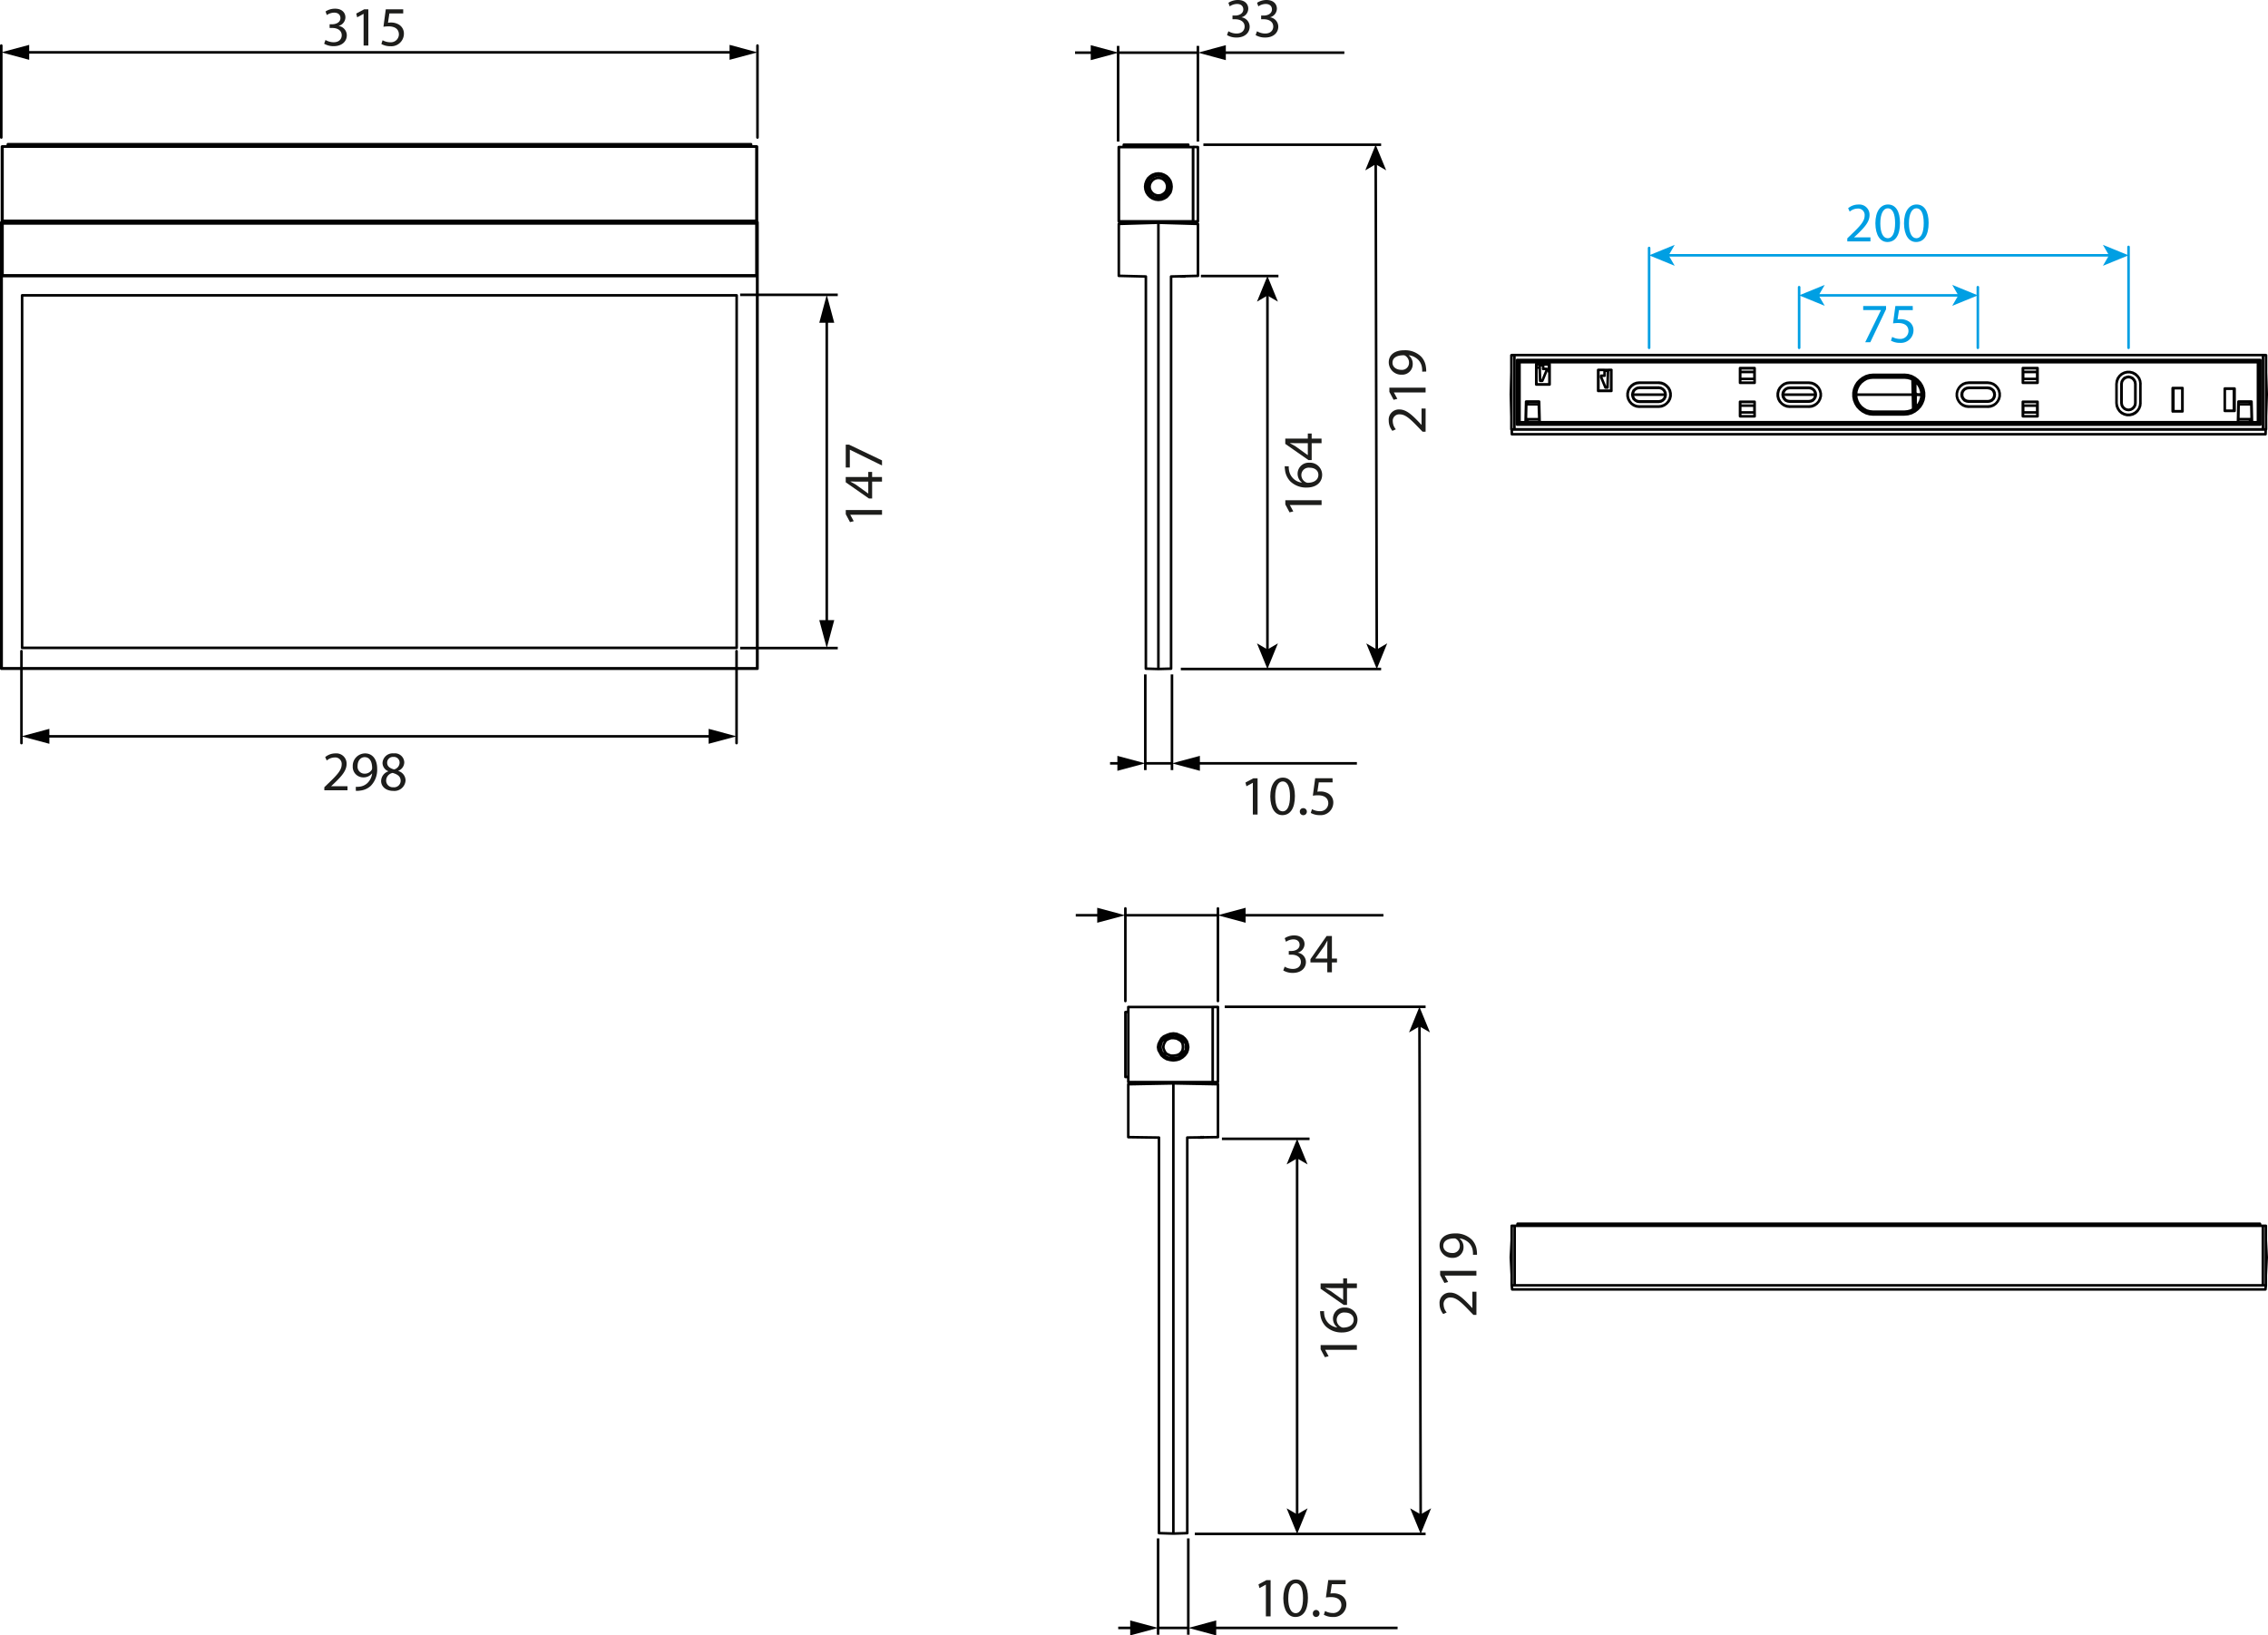 <svg xmlns="http://www.w3.org/2000/svg" width="264.251" height="190.519" viewBox="0 0 264.251 190.519">
  <title>LK1003B</title>
  <g id="Laag_1" data-name="Laag 1">
    <path d="M82.341,33.3v-.039M85.83,76.616h0m2.425,2.425H.15m85.68-2.425V35.55M2.575,76.616H85.83M88.216,79H.189M2.575,35.55V76.616m0,0h0M85.83,35.55h0m0,0H2.575m0,0h0m79.332-2.267v.02m.729-.02v.02m-.138-.02h0m-.473,0h0m-2.464,0h0m2.9.02h-.118m.118,0v-.039m-.276.039h-.1m0-.039V33.3m1.775,0h.118m-2.839-.039h0m-.158,0h0m-1.419,0h0m3.9,0V33.3m.276,0h-.276m.276-.039V33.3m0,0h.119m0-.039V33.3m-1.676,0v-.039m.079.039h-.079m.079-.039V33.3m0,0h.079M.564,27.152V26.9m0,.256h.02m0,0H.564m87.277,0h0m-87.257,0V26.9m87.257,0v.256m0,0h0m0-.256v.256m.315-.256V18.2m.06,15.1V79m0,0,.039.039m0-52.007V79.041m-.1-60.839H.268m87.869.019.019-.019M.564,27.034H.15m87.987.138.118-.138m0,0h-.414m0,.118h0m-87.277,0H87.841m-87.277,0h0m-.3-.256h.3m0,0h.02m0,0H87.841m0,0h0m0,0h.315m0,0-.019-.02m0,0H.288m87.849-8.655v8.655M.288,18.221H88.137M.268,18.2V26.9m0,0,.02-.02m0,0V18.221M.268,18.2l.02.019m87.849,8.951v6.052M.288,27.172H88.137m-3.293,6.092h.119l.1.019h-.414l.1-.019h.1m-3.351,0h0m0,0h-.355m0,0V33.3m0,0H80.98m0,0v-.039m0,0h-.374m0,0h0m0,0h.887m-1.932.019h0m0,0h.65m0,0v.02m0,0H79.4m0,0v-.039m0,0h.789m0,0h0m0,0h-.631m0,0v.019m0,0h.591m0,0h0m0,0h-.591m4.574-.019v.019h-.158m-.513.02h-.157m0,0v-.039m0,0h.414m0,0h.157m0,0h.257m-1.5.039-.138-.02m-.414,0h-.059m.473,0h-.039m-.434,0-.118.02m0,0h-.178m0,0,.454-.039m0,0h.177m0,0,.434.039m0,0h-.158m5.5-.079H.288m83.728.079h4.2m-5.757,0h.966M.189,33.3h81.9m6.053-.079.079.079M.189,33.3l.1-.079m0,0V27.172M.15,27.034l.138.138M.15,27.034V79.041m0,0L.189,79m0,0V33.3M87.861,26.9v.138m.394,52.007H.15m88.1-52.007V79.041m0-52.007H87.9m-87.4,0H.15m0,52.007V27.034M87.506,18.2v-.257m0,0H.919m0,0L.9,18.2m-.67,8.674H.268M.229,18.221H.268M.229,26.876V18.221m87.967,0h-.04m.04,8.655h-.04m.04-8.655v8.655" transform="translate(0 -1.144)" style="fill: none;stroke: #010101;stroke-linecap: round;stroke-linejoin: round;stroke-width: 0.3px"/>
    <line x1="0.15" y1="16.02" x2="0.15" y2="5.308" style="fill: none;stroke: #010101;stroke-linecap: round;stroke-linejoin: round;stroke-width: 0.3px"/>
    <line x1="88.255" y1="16.02" x2="88.255" y2="5.308" style="fill: none;stroke: #010101;stroke-linecap: round;stroke-linejoin: round;stroke-width: 0.3px"/>
    <g>
      <line x1="2.808" y1="6.097" x2="85.597" y2="6.097" style="fill: none;stroke: #010101;stroke-linecap: round;stroke-linejoin: round;stroke-width: 0.3px"/>
      <polygon points="3.402 6.968 0.15 6.097 3.402 5.225 3.402 6.968" style="fill: #010101"/>
      <polygon points="85.003 6.968 88.255 6.097 85.003 5.225 85.003 6.968" style="fill: #010101"/>
    </g>
    <path d="M194.047,47.119h-3.822m21.3,0h-3.783m15.134,0h-6.621m7.626,0h-.749m.059.02v1.5m.69-1.438h0l-.059-.02-.059-.02-.04-.019m0,0h-.532m40.909-.02h-.079m-87.926,0h-.06m.1,4.04v.019m-.1-4.059.06,2.542m87.926,0,.079-2.542m-.118,4.059v-.019m-87.533.019h0m87.218,0h0m.315,0H176.135m0,0,.02.552m0,0h87.808m0,0,.02-.552M260.3,46.567h.039m-37.2.552h.749m-7.626,0h6.621m-15.134,0h3.783m-21.3,0h3.822m-13.577-2.66h.059m-.059,0-.019-.867M223.133,47.1h.059m0,0h0m0,0h.611m-.69,1.005.02-2.522m-.3-.217.079,3.468m.2-.729h.079m-.039-2.522v1.241m0,0,.019.1.06.079.1.078.1.02m0,0h.295m0,0,.1-.02.039-.019m40.239.059h-.079m0-2.522.079,2.522m-.138-4.611v.019m-87.513-.019h-.295m87.808,0h-.3m-87.513.019v-.019m-.119,4.611.06-2.522m0,2.522h-.06m1.932,2.857v.335m.019-2.384v.315m84.163,0v-.315m.02,2.384-.02-.335m-83.138-6.01h.374m.06,1.537-.06-1.813m.414,0v.434m-.1,1.379h-.256m.748-1.379v.2M179.7,45.5l.492-1.182m0-.2H179.8m7.153.788V44.34m.4,0-.06,1.951m-.729-1.379h.394m-.394.2v-.2m.493,1.379-.493-1.182m.729,1.182h-.236M253.2,48.7h0m0-1.97h0m7.114,1.931h-.02m0-1.892h.02M202.757,48.4h1.656m0,.788h-1.656m32.968-4.71h1.636m0,.808h-1.636m0,3.114h1.636m0,.788h-1.636m-32.968-4.71h1.656m0,.808h-1.656m-23.469,2.956H177.83m1.517,1.734H177.79m83,0h1.556m-1.517-1.734h1.478m-84.557,2.936h0m0,0h1.635m0,0h0m81.365,0h0m0,0h1.636m0,0h0m-85.937,0v-.019m-.354,0,.354.019m0-8.67-.354.019m0,8.632V42.527m.354,8.632V42.508m87.218,8.651H176.45m87.218-8.651H176.45m87.218,0,.354.019m-.354-.019v8.651m0,0v.019m.354-.019-.354.019m.354-.019V42.527m-76.3,4.139V44.242m15.035,4.966v.433m0-.453v.02m0-.808v.788m0-.808v.02m0-.434v.414m-15.8-4.04-.019-.1m.019.1h.4m.039-.1-.039.1m.039-.1h.335m0,0h.02m-.808,0h-.71m0,0v2.424m-.019-2.424h.019m1.518,2.443-.02-.019m-1.5,0h1.5m-1.517.019.019-.019m16.533,2.975h1.675m-1.694,0h.019m-23.449-1.714H177.83M177.771,50l-.02.315m.039-.335-.019.02m.059-1.754-.04,1.734m.02-1.734h.02m0-.315-.02.315m0-.315h.02m24.927-2.207h1.675m-1.694.02.019-.02m0-.414v.414m0-.434v.02m0-.828v.808m0-.827v.019m0-.433v.414m-23.449,3.783v-.315m-.02.315h.02m.039,1.734-.059-1.734M179.347,50v-.02m.02.335-.02-.315m-.039-2.069h.019m-.315-2.01h1.517m-2.778,4.394h0m1.616,0h.019m-.019,0h0m-1.6,0h1.6m-1.616,0h.02m2.758-4.394V43.592m.02,2.345-.02-.02m80.242,4.394h0m1.6,0h0m-1.6,0h1.6m-2.03-3.882h-1.123M179.386,43.69l-.039-.1m.039.1h.414m.04-.1-.04.1m.729-.1h-.689m.689,0,.02-.02m-1.2.02h-.335M237.38,48.38v-.414m-.019.434.019-.02m-.019.808V48.4m.019.808-.019-.02m.019.453v-.433m21.834-.217h1.123M237.38,47.966h-1.675m1.695-.019-.02.019m24.928-.039H260.83m-6.562,1.123V46.37m6.069.374v-.315m-.019.335.019-.02m-.019,1.912V46.764m.019,1.931-.019-.039m.019.335v-.3m0,.3.02.02m0-2.6-.02.019m.454,3.547.039-1.734m0,0h-.02m.02-.315-.02.315m.02-.315h-.02m-.059,2.384h.02m0-.315v.315m0-.315.02-.02M235.705,45.72h1.675m-1.675-.414v.414m.02-.434-.02.02m.02-.828v.808m-.02-.827.02.019m-.02-.433v.414m-.019,1.281.019-.02m1.675-1.675h-1.675m0,0-.019-.02m18.582,2.345h-1.1m1.123-.02-.02.02m-49.836-2.325v.414m0,0-.019.019m0,0v.808m0,0,.019.02m0,0v.414m0,0v.02m31.273,3.9h1.675m0,0h.02m-1.695-.433v.433m.02-.453-.02.02m.02-.808v.788m-.02-.808.02.02m-.02-.434v.414m0-.414-.019-.019m0,1.694h.019m-31.273-1.675v.414m0,0-.019.02m0,0v.788m0,0,.019.02m0,0v.433m0,0h0m54.782-3.212v2.562m0-2.581v.019m0,2.582v-.02M237.38,44.459v-.414m-.019.433.019-.019m-.019.827v-.808m.019.828-.019-.02m.019.434v-.414m0,.414.02.02m0-1.715-.02.02m-58.388,1.892.02-.02m0-2.325v2.325m-.02-2.345.02.02m74.153,5.458h1.1m.02.02-.02-.02m-1.1-.3v.3m.039-.355-.039.059m.039-2.029V48.7m-.039-2.01.039.04m-.039-.355v.315m0-.315-.02-.02m0,2.72.02-.02m9.143-1.123h.02m-.02.315v-.315m0,.315h0m.039,1.734-.039-1.734M262.367,50l-.02-.02m.02.335V50m0,.315h.02m-59.63-6.266-.019-.02m1.694.02h-1.675m1.675-.02v.02m-1.675,3.921-.019-.019m1.694.019h-1.675m1.675-.019v.019m0-.019h-1.694m1.694,1.694V47.947m-1.694,1.694h1.694m-1.694-1.694v1.694m1.694-3.9V44.025m-1.694,1.715h1.694m-1.694-1.715V45.74m1.694-1.715h-1.694m58.072,3.9-.059,2.384m1.577-2.384H260.81m1.577,2.384-.059-2.384m.059,2.384h-1.636m-1.537-1.3h1.143m-1.143-2.6v2.6m1.143-2.6h-1.143m1.143,2.6v-2.6m-7.212-.06v2.72m1.143-2.72h-1.143m1.143,2.72V46.35m-1.143,2.72h1.143m-18.6-5.045V45.74m1.714-1.715h-1.714M237.4,45.74V44.025m-1.714,1.715H237.4m-1.714,2.207v1.694m1.714-1.694h-1.714m1.714,1.694V47.947m-1.714,1.694H237.4m-51.195-5.4v2.443m1.537-2.443h-1.537m1.537,2.443V44.242m-1.537,2.443h1.537m-8.75-3.113v2.365m1.557-2.365h-1.557m1.557,2.365V43.572m-1.557,2.365h1.557m-2.739,1.99-.059,2.384m1.576-2.384H177.81m1.576,2.384-.059-2.384m.059,2.384h-1.635m13.262-3.98-.237.039-.216.1-.178.177-.118.236-.039.237.039.236.118.237.178.177.216.1.237.039m0-1.616v.04m0,0h2.246m38.348,1.556.236-.039.217-.1.177-.177.1-.217.039-.236-.039-.237-.1-.216-.177-.178-.217-.1-.236-.04m0,1.577v-.04m0,0H229.38m17.814.217V45.858m-.02,2.246h.02m0,0,.039.237.118.216.178.178.216.118.257.039.236-.039.217-.118.177-.178.118-.216.04-.237m-72.024-5.025v7.528m.275-.276v-7m0,7v.02m86.036-.02H177.041m41.205-1.222h3.626m0,0,.394-.039.374-.1.355-.2.3-.236.256-.316.177-.335.118-.374.04-.394-.04-.394-.118-.375-.177-.335-.256-.315-.3-.236-.355-.2-.374-.1-.394-.039m0,4.039v-.059m-3.626,0v.059m0-4.039-.394.039-.374.1-.335.2-.3.236-.256.315-.178.335-.118.375-.039.394.039.394.118.374.178.335.256.316.3.236.335.2.374.1.394.039m0-4.02v.04m3.626,0h-3.626m3.626,0v-.04M263.1,50.351H177.041m0,0V43.335m-.256,7.252V43.079m45.087,6.345.433-.039.414-.118.375-.2.335-.256.295-.316.217-.354.158-.395.078-.413V46.9l-.078-.414-.158-.394-.217-.354-.295-.316-.335-.256-.375-.2-.414-.118-.433-.04M263.1,50.351l-.019-.02m.019-7v7.016m-.019-7.016v7m-44.831-.907h3.626m0-.019v.019M263.1,43.335h-.019m-86.036,0H263.1m-86.055,0h0m0,0h86.036m.256-.256v7.508m.019.02V43.079m-41.48,1.754v-.02m0,0h-3.626m-41.461-1.734h86.548m0,0h.019m0,0H176.766m.019,0h-.019m41.48,1.734-.414.04-.414.118-.374.2-.335.256-.3.316-.216.354-.158.394-.079.414v.434l.079.413.158.395.216.354.3.316.335.256.374.2.414.118.414.039m0,0v-.019m0-4.572v-.02m-41.48,5.794h86.586m0,0-.019-.02m0,0H176.785m0,0-.019.02m41.48-1.2-.414-.04-.414-.118-.374-.177-.335-.256-.3-.316-.216-.354-.158-.395-.079-.413V46.9l.079-.414.158-.394.216-.354.3-.316.335-.256.374-.177.414-.119.414-.039m3.626,4.572h-3.626m3.626-4.572.433.039.395.119.394.177.335.256.276.316.216.354.158.394.079.414v.434l-.079.413-.158.395-.216.354-.276.316-.335.256-.394.177-.395.118-.433.04m-3.626-4.572h3.626m-3.626,4.335h3.626m-3.626,0-.394-.039-.374-.118-.355-.2-.315-.257-.257-.3-.177-.355-.118-.394-.04-.394.04-.394.118-.394.177-.335.257-.316.315-.256.355-.2.374-.1.394-.04m3.626,0h-3.626m3.626,0,.414.04.374.1.355.2.315.256.237.316.2.335.118.394.039.394-.039.394-.118.394-.2.355-.237.3-.315.257-.355.2-.374.118-.414.039m-28.613-1.261h-2.246m0,0v.04m17.518-1.6-.256.04-.217.1-.157.178-.119.216-.039.237.039.236.119.217.157.177.217.1.256.039m2.227,0h-2.227m0,0v.04m-15.272-.02.237-.039.216-.1.178-.177.118-.237.039-.236-.039-.237-.118-.236-.178-.177-.216-.1-.237-.039m0,1.616v-.04m0-1.576v-.04m15.272.02v.039m0,0h2.227m0,1.537.236-.039.217-.1.177-.177.1-.217.039-.236-.039-.237-.1-.216-.177-.178-.217-.1-.236-.04m0,1.577v-.04m0-1.537v-.039m18.622.039h2.227m0,0v-.039m-2.227,0v.039m0,1.537v.04m0-1.577-.237.04-.216.1-.178.178-.118.216-.02.237.02.236.118.217.178.177.216.1.237.039m19.41-2.029V48.1m0,0h.02m0-2.246h-.02m-1.6,0h-.02m1.616,0-.04-.237-.118-.216-.177-.178-.217-.118L248,45.07l-.257.039-.216.118-.178.178-.118.216-.039.237m-36.436-.138h-2.227m0,0-.335.039-.315.118-.276.2-.236.256-.158.295-.079.335V47.3l.079.316.158.295.236.256.276.2.315.119.335.039m0-2.778v-.02m23.076,2.8.335-.039.315-.119.276-.2.216-.256.158-.295.079-.316v-.335l-.079-.335-.158-.295-.216-.256-.276-.2-.315-.118-.335-.039m-20.849,2.8.335-.039.315-.119.276-.2.217-.256.157-.295.079-.316v-.335l-.079-.335-.157-.295-.217-.256-.276-.2-.315-.118-.335-.039m0,0v.02m-2.227,2.187-.256-.04-.236-.1-.178-.2-.118-.217-.039-.256.039-.256.118-.217.178-.177.236-.119.256-.039m0,0h2.227m0,0,.256.039.217.119.177.177.118.217.04.256-.04.256-.118.217-.177.2-.217.1-.256.04m0,0h-2.227m2.227-2.187.335.039.3.118.276.2.237.237.138.295.1.335V47.3l-.1.316-.138.295-.237.256-.276.178-.3.118-.335.039m-2.227-2.758h2.227M208.531,48.5l-.335-.039-.315-.118-.276-.178-.217-.256-.157-.295-.079-.316v-.335l.079-.335.157-.295.217-.237.276-.2.315-.118.335-.039m2.227,2.758h-2.227m0,0v.02m0,0h2.227m0-.02v.02m-17.5,0,.335-.039.3-.119.276-.2.236-.256.158-.295.079-.316v-.335l-.079-.335-.158-.295-.236-.256-.276-.2-.3-.118-.335-.039m-2.246,0-.335.039-.315.118-.276.2-.217.256-.158.295-.079.335V47.3l.079.316.158.295.217.256.276.2.315.119.335.039m2.246-.571h-2.246m0,0-.256-.04-.217-.118-.2-.177-.1-.237-.059-.256.059-.256.1-.237.2-.177.217-.118.256-.04m0,0h2.246m0,0,.256.04.217.118.178.177.118.237.039.256-.039.256-.118.237-.178.177-.217.118-.256.04m-2.246.551-.335-.039-.3-.118-.276-.178-.216-.256-.158-.295-.079-.316v-.335l.079-.335.158-.295.216-.237.276-.2.3-.118.335-.039m2.246,0,.316.039.315.118.276.2.216.237.158.295.079.335V47.3l-.079.316-.158.295-.216.256-.276.178-.315.118-.316.039m-2.246-2.758v-.02m0,.02h2.246m0,0v-.02m0,0h-2.246m2.246,2.778v.02m0-.02h-2.246m0,.02V48.5m0,.02h2.246m55.551-2.66V48.1m0,0-.04.256-.118.217-.177.177-.217.119-.256.039-.257-.039-.236-.119-.177-.177-.119-.217-.039-.256m0,0V45.858m0,0,.039-.256.119-.217.177-.2.236-.1L248,45.03l.256.059.217.1.177.2.118.217.04.256m-19.43-.138-.335.039-.316.118-.275.2-.217.256-.158.295-.079.335V47.3l.079.316.158.295.217.256.275.2.316.119.335.039m17.223-2.66.059-.335.118-.3.177-.276.256-.216.3-.158.315-.079h.335l.316.079.3.158.256.216.2.276.119.3.039.335m0,0-.039-.335-.119-.316-.2-.275-.236-.217-.3-.158-.335-.079h-.335l-.315.079-.315.158-.237.217-.2.275-.118.316-.039.335m2.778,0h0m0,0V48.1m0,0V45.858M231.607,48.5v.02m-2.227,0V48.5m0,.02h2.227m17.774-.414h0m0,0-.039.315-.119.316-.2.276-.256.216-.3.158-.316.079h-.335l-.315-.079-.3-.158-.256-.216-.177-.276-.118-.316L246.6,48.1m0,0,.039.335.118.3.2.3.237.217.315.158.315.079h.335l.335-.079.3-.158.236-.217.2-.3.119-.3.039-.335m-20-2.364v-.02m2.227.02v-.02m0,0H229.38M246.6,48.1h0m0,0V45.858m0,0h0m0,0V48.1M229.38,48.5l-.335-.039-.316-.118-.275-.178-.217-.256-.158-.295L228,47.3v-.335l.079-.335.158-.295.217-.237.275-.2.316-.118.335-.039m2.227,2.758H229.38m2.227-2.758.335.039.315.118.276.2.216.237.158.295.079.335V47.3l-.079.316-.158.295-.216.256-.276.178-.315.118-.335.039M229.38,45.74h2.227m-2.227.571h2.227m0,0,.256.039.216.119.2.177.1.217.039.256-.039.256-.1.217-.2.2-.216.1-.256.04m0,0H229.38m0,0-.256-.04-.237-.1-.177-.2-.118-.217-.04-.256.04-.256.118-.217.177-.177.237-.119.256-.039M260.3,48.735v.256m0-.256v-2.03m0-.276v.276m-.02-.276v2.562m-7.074-.907v.651m0,0v.315m.02,0V46.37m-.02,0v.315m0,0v.651m0,0v.748" transform="translate(0 -1.144)" style="fill: none;stroke: #010101;stroke-linecap: round;stroke-linejoin: round;stroke-width: 0.3px"/>
    <line x1="248.002" y1="40.517" x2="248.002" y2="28.767" style="fill: none;stroke: #009fe3;stroke-linecap: round;stroke-linejoin: round;stroke-width: 0.3px"/>
    <line x1="192.141" y1="40.517" x2="192.141" y2="28.891" style="fill: none;stroke: #009fe3;stroke-linecap: round;stroke-linejoin: round;stroke-width: 0.3px"/>
    <g>
      <line x1="192.141" y1="29.744" x2="248.002" y2="29.744" style="fill: #009fe3"/>
      <g>
        <line x1="194.259" y1="29.744" x2="245.883" y2="29.744" style="fill: none;stroke: #009fe3;stroke-linecap: round;stroke-linejoin: round;stroke-width: 0.3px"/>
        <polygon points="192.141 29.744 195.126 30.964 194.418 29.744 195.126 28.525 192.141 29.744" style="fill: #009fe3"/>
        <polygon points="248.002 29.744 245.017 30.964 245.725 29.744 245.017 28.525 248.002 29.744" style="fill: #009fe3"/>
      </g>
    </g>
    <line x1="209.622" y1="40.517" x2="209.622" y2="33.456" style="fill: none;stroke: #009fe3;stroke-linecap: round;stroke-linejoin: round;stroke-width: 0.3px"/>
    <line x1="230.444" y1="40.517" x2="230.444" y2="33.456" style="fill: none;stroke: #009fe3;stroke-linecap: round;stroke-linejoin: round;stroke-width: 0.3px"/>
    <g>
      <line x1="211.74" y1="34.408" x2="228.326" y2="34.408" style="fill: none;stroke: #009fe3;stroke-linecap: round;stroke-linejoin: round;stroke-width: 0.3px"/>
      <polygon points="209.621 34.408 212.606 35.628 211.898 34.408 212.606 33.189 209.621 34.408" style="fill: #009fe3"/>
      <polygon points="230.444 34.408 227.459 35.628 228.167 34.408 227.459 33.189 230.444 34.408" style="fill: #009fe3"/>
    </g>
    <path d="M136.123,23.8h.039m.2-.315H136.3m.079-.2h.039m.059-.375h-.039m.02-.118h-.02m-.02-.138h.02m-5.42,4.277v.276m7.036,6.148h-.2m.2-.039v.039m-.512-.019v.019m.315,0v-.039m0,.039h-.315M136.4,22.537h.019m.059.374h-.039m2.582-3.784h0m-2.858,2.838v.059m-2.385,0v-.059m0-.019v.078m2.385,0v-.078m2.858-2.819h0m-4.553,7.982v-.177m4.553-8.357h0m0,.395h0m.276,8.238v-.276m-.276.276v-.257m0-.433h0m-4.553.591v-.177m-.69-4.908h0m2.385,0,.118.217.1.256.059.237v.276l-.039.236-.1.256-.118.217-.178.2-.2.178-.217.118-.236.1-.256.04h-.256l-.257-.04-.236-.1-.237-.118-.2-.178-.157-.2-.138-.217-.079-.236-.04-.256v-.276l.04-.237.1-.256.138-.217m2.385,0h0m-2.385,0,.178-.2.217-.177.256-.118.256-.079.276-.04.276.04.276.079.236.118.217.177.2.2m2.858-3.764v8.691m0,0,.551-.019m0,0V18.28m-.551-.02.551.02m-5.636,4.612.039-.276.119-.257.177-.216.217-.158.276-.1.276-.019.276.059.236.118.217.2.138.237.079.276v.275l-.079.276-.138.237-.217.177-.236.138-.276.059-.276-.019-.276-.1-.217-.158-.177-.216-.119-.257-.039-.275m-.434,0,.04-.336.118-.315.177-.295.257-.237.3-.158.316-.1.354-.02.335.059.3.138.276.2.217.256.157.3.079.335v.335l-.079.335-.157.316-.217.256-.276.2-.3.138-.335.059-.354-.02-.316-.1-.3-.178-.257-.217-.177-.295-.118-.315-.04-.335m2.779,0-.039.315-.1.295-.2.257-.236.216-.276.158-.316.059H134.8l-.315-.059-.276-.158-.237-.216L133.8,23.5l-.118-.295-.04-.315.04-.316.118-.3.177-.276.237-.2.276-.158.315-.079h.315l.316.079.276.158.236.2.2.276.1.3.039.316m-1.32,4.2,4.611.138m-3.133,6.129,3.133-.078m0,0V27.227m-4.611-.138v51.99m0,0,1.478-.04m0,0V33.356m-5.794-6.148v-.276m3.764.177v-.177m.552,52.147V27.089m0,0-4.612.138m0,0v6.051m0,0,3.153.078m0,0V79.039m1.459.04-1.459-.04m2.74-56.995h-.059m-2.05,2.05v.059M130.939,18l-.019.276M138.448,18h-7.509m7.509,0v.276m-3.488,6.129.571-.1.257-.157.256-.2.2-.237.138-.276.1-.551-.1-.572-.138-.256-.2-.256-.256-.2-.257-.137-.571-.1-.552.1-.276.137-.236.2-.2.256-.138.256-.119.572.119.551.138.276.2.237.236.2.276.157.552.1m-4.612,2.523h.256m0,0h0m8.416,0H130.6m8.4,0h.02m0-8.376v8.376m0-8.376h0M139,18.28h.02m0,0H139m0,0h-8.652m0,0h.02m-.02,0v8.652m.02,0h-.02M139,18.28h-8.632m0,8.652V18.28m0,8.652H139m0,0V18.28m-4.04,6.149-.335-.04-.335-.118-.276-.177-.256-.257-.178-.275-.118-.335-.039-.335.039-.336.118-.335.178-.3.256-.237.276-.177.335-.118.335-.04.355.04.315.118.3.177.236.237.2.3.1.335.039.336-.039.335-.1.335-.2.275-.236.257-.3.177-.315.118-.355.04m3.094,8.927h0M136.1,23.837h.039m2.878-4.867h0" transform="translate(0 -1.144)" style="fill: none;stroke: #010101;stroke-linecap: round;stroke-linejoin: round;stroke-width: 0.3px"/>
    <line x1="140.209" y1="16.86" x2="160.919" y2="16.86" style="fill: none;stroke: #010101;stroke-miterlimit: 10;stroke-width: 0.3px"/>
    <line x1="137.581" y1="77.935" x2="160.919" y2="77.935" style="fill: none;stroke: #010101;stroke-miterlimit: 10;stroke-width: 0.3px"/>
    <g>
      <line x1="160.287" y1="18.979" x2="160.409" y2="75.817" style="fill: none;stroke: #010101;stroke-miterlimit: 10;stroke-width: 0.3px"/>
      <polygon points="160.282 16.86 159.069 19.848 160.287 19.137 161.508 19.843 160.282 16.86" style="fill: #010101"/>
      <polygon points="160.414 77.935 159.188 74.953 160.409 75.659 161.627 74.948 160.414 77.935" style="fill: #010101"/>
    </g>
    <line x1="130.276" y1="16.493" x2="130.276" y2="5.346" style="fill: none;stroke: #010101;stroke-miterlimit: 10;stroke-width: 0.3px"/>
    <line x1="139.571" y1="16.493" x2="139.571" y2="5.346" style="fill: none;stroke: #010101;stroke-miterlimit: 10;stroke-width: 0.3px"/>
    <line x1="130.276" y1="6.134" x2="139.571" y2="6.134" style="fill: none;stroke: #010101;stroke-miterlimit: 10;stroke-width: 0.3px"/>
    <g>
      <line x1="142.229" y1="6.134" x2="156.633" y2="6.134" style="fill: none;stroke: #010101;stroke-miterlimit: 10;stroke-width: 0.3px"/>
      <polygon points="142.824 7.006 139.572 6.134 142.824 5.263 142.824 7.006" style="fill: #010101"/>
    </g>
    <g>
      <line x1="127.68" y1="6.134" x2="125.256" y2="6.134" style="fill: none;stroke: #010101;stroke-miterlimit: 10;stroke-width: 0.3px"/>
      <polygon points="127.085 5.263 130.338 6.134 127.085 7.006 127.085 5.263" style="fill: #010101"/>
    </g>
    <line x1="139.921" y1="32.156" x2="148.954" y2="32.156" style="fill: none;stroke: #010101;stroke-miterlimit: 10;stroke-width: 0.3px"/>
    <g>
      <line x1="147.673" y1="34.274" x2="147.673" y2="75.817" style="fill: none;stroke: #010101;stroke-miterlimit: 10;stroke-width: 0.3px"/>
      <polygon points="147.673 32.156 146.454 35.14 147.673 34.432 148.893 35.14 147.673 32.156" style="fill: #010101"/>
      <polygon points="147.673 77.935 146.454 74.95 147.673 75.659 148.893 74.95 147.673 77.935" style="fill: #010101"/>
    </g>
    <line x1="136.55" y1="78.568" x2="136.55" y2="89.715" style="fill: none;stroke: #010101;stroke-miterlimit: 10;stroke-width: 0.3px"/>
    <line x1="133.442" y1="78.568" x2="133.442" y2="89.715" style="fill: none;stroke: #010101;stroke-miterlimit: 10;stroke-width: 0.3px"/>
    <line x1="136.55" y1="88.927" x2="133.442" y2="88.927" style="fill: none;stroke: #010101;stroke-miterlimit: 10;stroke-width: 0.3px"/>
    <g>
      <line x1="130.785" y1="88.927" x2="129.336" y2="88.927" style="fill: none;stroke: #010101;stroke-miterlimit: 10;stroke-width: 0.3px"/>
      <polygon points="130.19 88.055 133.442 88.927 130.19 89.798 130.19 88.055" style="fill: #010101"/>
    </g>
    <g>
      <line x1="139.208" y1="88.927" x2="158.095" y2="88.927" style="fill: none;stroke: #010101;stroke-miterlimit: 10;stroke-width: 0.3px"/>
      <polygon points="139.802 89.798 136.55 88.927 139.802 88.055 139.802 89.798" style="fill: #010101"/>
    </g>
    <line x1="85.817" y1="75.855" x2="85.817" y2="86.567" style="fill: none;stroke: #010101;stroke-linecap: round;stroke-linejoin: round;stroke-width: 0.3px"/>
    <line x1="2.5" y1="75.855" x2="2.5" y2="86.567" style="fill: none;stroke: #010101;stroke-linecap: round;stroke-linejoin: round;stroke-width: 0.3px"/>
    <g>
      <line x1="83.159" y1="85.778" x2="5.158" y2="85.778" style="fill: none;stroke: #010101;stroke-linecap: round;stroke-linejoin: round;stroke-width: 0.3px"/>
      <polygon points="82.564 84.907 85.817 85.778 82.564 86.65 82.564 84.907" style="fill: #010101"/>
      <polygon points="5.752 84.907 2.5 85.778 5.752 86.65 5.752 84.907" style="fill: #010101"/>
    </g>
    <line x1="86.236" y1="75.496" x2="97.609" y2="75.496" style="fill: none;stroke: #010101;stroke-miterlimit: 10;stroke-width: 0.3px"/>
    <line x1="86.236" y1="34.346" x2="97.609" y2="34.346" style="fill: none;stroke: #010101;stroke-miterlimit: 10;stroke-width: 0.3px"/>
    <g>
      <line x1="96.328" y1="37.004" x2="96.328" y2="72.838" style="fill: none;stroke: #010101;stroke-miterlimit: 10;stroke-width: 0.3px"/>
      <polygon points="95.457 37.599 96.328 34.346 97.2 37.599 95.457 37.599" style="fill: #010101"/>
      <polygon points="95.457 72.244 96.328 75.496 97.2 72.244 95.457 72.244" style="fill: #010101"/>
    </g>
    <path d="M264.1,147.63H264m-87.868,0h-.1m.1,3.249h0m-.1-3.249.1,2.06m87.868,0,.1-2.06m-.1,3.249h0m-87.523,0h0m87.178,0h0m.345,0H176.135m0,0,.049.475m0,0h87.769m0,0,.05-.475m.1-3.249H264m0-2.021.1,2.021m-.148-3.685h0m-87.473,0h-.3m87.769,0h-.295m-87.474,0h0m-.148,3.685.1-2.021m0,2.021h-.1m.789-3.923-.05.238m86.538-.238H176.825m86.488,0,.049.238m.3,0H264m0,6.934v-6.934m0,6.934h-.345m-87.178-6.934h-.345m0,0v6.934m.345,0h-.345m87.523-6.934v6.934m-87.178-6.934h87.178m-87.178,6.934v-6.934" transform="translate(0 -1.144)" style="fill: none;stroke: #010101;stroke-linecap: round;stroke-linejoin: round;stroke-width: 0.3px"/>
    <path d="M137.994,124.022h.056m.223-.3h-.056m.056-.2h.056m.056-.4h0m0-.1h-.056m0-.149h.056m-6.147,4.325v.248m7.935,6.214h-.224m.224-.05v.05m-.224,0v-.05m-.335.05h0m.335,0h-.335m-1.285-10.937h0m.056.4h0m2.906-3.828h0m-3.241,2.884v.049m-2.739,0v-.049m.056,0v.049m2.683,0v-.049m3.241-2.884h0m-5.2,8.054V127.2m5.2-8.451h0m0,.4h0m.335,8.3V127.2m-.335.248V127.2m0-.448h0m-5.141.6V127.2m-.783-4.972h-.056m2.739,0,.167.249.056.248.056.249v.5l-.112.249-.167.248-.168.2-.224.149-.279.149-.279.05-.28.05h-.279l-.28-.05-.279-.05-.279-.149-.224-.149-.168-.2-.111-.248-.112-.249-.056-.248v-.249l.056-.249.112-.248.111-.249m2.739,0h0m-2.683,0,.168-.2.279-.2.28-.1.279-.1h.615l.335.1.279.1.224.2.224.2m3.241-3.778v8.75m0,0h.614m0,0v-8.75m-.614,0h.614m-6.37,4.673.056-.3.112-.249.167-.248.28-.149.279-.1h.335l.336.05.279.149.223.149.168.249.056.3v.249l-.056.3-.168.248-.223.2-.279.1-.336.049h-.335l-.279-.1-.28-.149-.167-.249-.112-.248-.056-.249m-.5,0,.056-.348.112-.348.223-.248.28-.249.335-.2.391-.1h.335l.391.05.392.149.279.2.224.248.223.3.056.348v.348l-.056.348-.223.3-.224.248-.279.2-.392.149-.391.05h-.335l-.391-.1-.335-.2-.28-.2-.223-.3-.112-.348-.056-.3m3.129,0v.3l-.167.3-.168.248-.279.249-.336.149-.335.05h-.391l-.335-.05-.336-.149-.223-.249-.224-.248-.111-.3-.056-.3.056-.348.111-.3.224-.249.223-.2.336-.15.335-.1h.391l.335.1.336.15.279.2.168.249.167.3v.348m-1.453,4.226,5.2.1m-3.576,6.214,3.576-.05m0,0v-6.164m-5.2-.1V179.8m0,0,1.621-.05m0,0V133.666m-6.538-6.214V127.2m4.247.149V127.2m.67,52.594V127.353m0,0-5.252.1m0,0v6.164m0,0,3.576.05m0,0v46.082m1.676.05-1.676-.05m3.018-57.466h.055m-2.347,2.088v-.05m-4.3,2.287h-.336m0-7.556v7.556m0-7.556.336-.05m6.985,4.126-.168-.6-.112-.249-.223-.248-.28-.2-.335-.149-.615-.1-.67.1-.28.149-.279.2-.223.248-.168.249-.112.6.112.547.168.249.223.248.279.2.28.149.67.1.615-.1.335-.149.28-.2.223-.248.112-.249.168-.547m2.85,4.077v-8.5m0,0h0m-9.835-.249v8.75m0,0h0m9.835-8.75h0m0,0h-9.835m0,0h0m9.835,8.75v-8.75m-9.835,0h9.835m-9.835,8.75v-8.75m3.464,4.673.056-.348.168-.348.167-.3.28-.249.335-.149.391-.149.391-.05.392.05.335.149.335.149.28.249.223.3.112.348.056.348-.056.348-.112.3-.223.3-.28.248-.335.2-.335.1-.392.049-.391-.049-.391-.1-.335-.2-.28-.248-.167-.3-.168-.3-.056-.348m-3.464,4.077h0m.335,0h-.335m.335,0h0m0,0h9.5m0,0h0m-9.835,0h9.835m-6.091-4.723v-.1m4.973,11.284h0m-2.179-9.594h.056m3.241-4.922h0" transform="translate(0 -1.144)" style="fill: none;stroke: #010101;stroke-linecap: round;stroke-linejoin: round;stroke-width: 0.3px"/>
    <line x1="131.12" y1="116.615" x2="131.12" y2="105.83" style="fill: none;stroke: #010101;stroke-linecap: round;stroke-linejoin: round;stroke-width: 0.3px"/>
    <line x1="141.905" y1="116.615" x2="141.905" y2="105.83" style="fill: none;stroke: #010101;stroke-linecap: round;stroke-linejoin: round;stroke-width: 0.3px"/>
    <line x1="131.12" y1="106.624" x2="141.905" y2="106.624" style="fill: none;stroke: #010101;stroke-linecap: round;stroke-linejoin: round;stroke-width: 0.3px"/>
    <g>
      <line x1="144.535" y1="106.624" x2="161.187" y2="106.624" style="fill: none;stroke: #010101;stroke-miterlimit: 10;stroke-width: 0.3px"/>
      <polygon points="145.13 107.496 141.877 106.624 145.13 105.752 145.13 107.496" style="fill: #010101"/>
    </g>
    <g>
      <line x1="128.434" y1="106.624" x2="125.341" y2="106.624" style="fill: none;stroke: #010101;stroke-miterlimit: 10;stroke-width: 0.3px"/>
      <polygon points="127.84 105.752 131.092 106.624 127.84 107.496 127.84 105.752" style="fill: #010101"/>
    </g>
    <line x1="142.694" y1="117.29" x2="166.1" y2="117.29" style="fill: none;stroke: #010101;stroke-miterlimit: 10;stroke-width: 0.3px"/>
    <line x1="139.212" y1="178.697" x2="166.1" y2="178.697" style="fill: none;stroke: #010101;stroke-miterlimit: 10;stroke-width: 0.3px"/>
    <g>
      <line x1="165.386" y1="119.408" x2="165.525" y2="176.578" style="fill: none;stroke: #010101;stroke-miterlimit: 10;stroke-width: 0.3px"/>
      <polygon points="165.381 117.29 164.169 120.277 165.387 119.566 166.608 120.271 165.381 117.29" style="fill: #010101"/>
      <polygon points="165.53 178.697 164.303 175.715 165.524 176.42 166.742 175.709 165.53 178.697" style="fill: #010101"/>
    </g>
    <line x1="142.369" y1="132.668" x2="152.578" y2="132.668" style="fill: none;stroke: #010101;stroke-miterlimit: 10;stroke-width: 0.3px"/>
    <g>
      <line x1="151.13" y1="134.786" x2="151.13" y2="176.578" style="fill: none;stroke: #010101;stroke-miterlimit: 10;stroke-width: 0.3px"/>
      <polygon points="151.13 132.668 149.911 135.653 151.13 134.945 152.35 135.653 151.13 132.668" style="fill: #010101"/>
      <polygon points="151.13 178.697 149.911 175.712 151.13 176.42 152.35 175.712 151.13 178.697" style="fill: #010101"/>
    </g>
    <line x1="138.451" y1="179.218" x2="138.451" y2="190.441" style="fill: none;stroke: #010101;stroke-miterlimit: 10;stroke-width: 0.3px"/>
    <line x1="134.934" y1="179.218" x2="134.934" y2="190.441" style="fill: none;stroke: #010101;stroke-miterlimit: 10;stroke-width: 0.3px"/>
    <line x1="138.451" y1="189.647" x2="134.934" y2="189.647" style="fill: none;stroke: #010101;stroke-miterlimit: 10;stroke-width: 0.3px"/>
    <g>
      <line x1="132.276" y1="189.647" x2="130.287" y2="189.647" style="fill: none;stroke: #010101;stroke-miterlimit: 10;stroke-width: 0.3px"/>
      <polygon points="131.682 188.776 134.934 189.647 131.682 190.519 131.682 188.776" style="fill: #010101"/>
    </g>
    <g>
      <line x1="141.109" y1="189.647" x2="162.835" y2="189.647" style="fill: none;stroke: #010101;stroke-miterlimit: 10;stroke-width: 0.3px"/>
      <polygon points="141.704 190.519 138.452 189.647 141.704 188.776 141.704 190.519" style="fill: #010101"/>
    </g>
    <g>
      <path d="M215.233,29.266v-.351l.448-.436c1.079-1.027,1.566-1.573,1.573-2.21a.754.754,0,0,0-.839-.826,1.435,1.435,0,0,0-.9.358l-.183-.4a1.856,1.856,0,0,1,1.2-.429,1.189,1.189,0,0,1,1.294,1.228c0,.781-.565,1.411-1.456,2.269l-.339.312v.013h1.9v.475Z" transform="translate(0 -1.144)" style="fill: #009fe3"/>
      <path d="M221.375,27.107c0,1.437-.533,2.23-1.469,2.23-.825,0-1.384-.774-1.4-2.171,0-1.417.611-2.2,1.469-2.2C220.868,24.969,221.375,25.762,221.375,27.107Zm-2.294.066c0,1.1.338,1.723.858,1.723.585,0,.865-.683.865-1.762,0-1.04-.267-1.723-.859-1.723C219.444,25.411,219.081,26.022,219.081,27.173Z" transform="translate(0 -1.144)" style="fill: #009fe3"/>
      <path d="M224.71,27.107c0,1.437-.533,2.23-1.469,2.23-.825,0-1.384-.774-1.4-2.171,0-1.417.611-2.2,1.469-2.2C224.2,24.969,224.71,25.762,224.71,27.107Zm-2.294.066c0,1.1.338,1.723.858,1.723.584,0,.865-.683.865-1.762,0-1.04-.267-1.723-.859-1.723C222.779,25.411,222.416,26.022,222.416,27.173Z" transform="translate(0 -1.144)" style="fill: #009fe3"/>
    </g>
    <g>
      <path d="M219.751,36.79v.378l-1.839,3.848h-.592l1.833-3.738v-.013h-2.067V36.79Z" transform="translate(0 -1.144)" style="fill: #009fe3"/>
      <path d="M222.865,37.271h-1.612l-.162,1.086a2.261,2.261,0,0,1,.345-.026,1.775,1.775,0,0,1,.909.228,1.2,1.2,0,0,1,.6,1.086,1.465,1.465,0,0,1-1.572,1.442,2.072,2.072,0,0,1-1.054-.26l.144-.435a1.886,1.886,0,0,0,.9.234.933.933,0,0,0,1-.917c-.007-.546-.37-.936-1.216-.936a4.49,4.49,0,0,0-.585.045l.274-2.028h2.021Z" transform="translate(0 -1.144)" style="fill: #009fe3"/>
    </g>
    <g>
      <path d="M37.788,93.208v-.351l.448-.435c1.08-1.027,1.567-1.573,1.573-2.211a.753.753,0,0,0-.838-.825,1.44,1.44,0,0,0-.9.357l-.182-.4a1.852,1.852,0,0,1,1.2-.43,1.188,1.188,0,0,1,1.293,1.229c0,.78-.565,1.411-1.456,2.268l-.338.313v.012h1.9v.475Z" transform="translate(0 -1.144)" style="fill: #1d1d1b"/>
      <path d="M41.454,92.805a2.357,2.357,0,0,0,.462-.02,1.589,1.589,0,0,0,.884-.409,1.858,1.858,0,0,0,.559-1.125h-.02a1.24,1.24,0,0,1-.994.455A1.223,1.223,0,0,1,41.1,90.413a1.448,1.448,0,0,1,1.443-1.5c.864,0,1.4.7,1.4,1.781a2.67,2.67,0,0,1-.728,1.983,2.113,2.113,0,0,1-1.228.565,2.672,2.672,0,0,1-.527.033Zm.208-2.431a.813.813,0,0,0,.813.9.948.948,0,0,0,.832-.442.382.382,0,0,0,.052-.208c0-.722-.267-1.274-.865-1.274C42.007,89.347,41.662,89.776,41.662,90.374Z" transform="translate(0 -1.144)" style="fill: #1d1d1b"/>
      <path d="M44.406,92.136a1.207,1.207,0,0,1,.838-1.131l-.006-.02a1.048,1.048,0,0,1-.67-.949,1.184,1.184,0,0,1,1.307-1.125,1.091,1.091,0,0,1,1.228,1.04,1.072,1.072,0,0,1-.7.988v.02a1.171,1.171,0,0,1,.851,1.092,1.3,1.3,0,0,1-1.436,1.228C44.939,93.279,44.406,92.753,44.406,92.136Zm2.275-.027c0-.513-.358-.76-.93-.922a.916.916,0,0,0-.76.871.781.781,0,0,0,.845.8A.764.764,0,0,0,46.681,92.109ZM45.108,90c0,.422.318.649.806.78a.832.832,0,0,0,.643-.767.656.656,0,0,0-.715-.689A.672.672,0,0,0,45.108,90Z" transform="translate(0 -1.144)" style="fill: #1d1d1b"/>
    </g>
    <g>
      <path d="M37.924,5.8a1.926,1.926,0,0,0,.936.267c.735,0,.962-.469.956-.82-.007-.592-.54-.845-1.092-.845h-.319V3.969h.319c.416,0,.942-.214.942-.715,0-.338-.214-.637-.741-.637a1.56,1.56,0,0,0-.845.279l-.149-.416a2.013,2.013,0,0,1,1.105-.325c.832,0,1.209.494,1.209,1.008a1.048,1.048,0,0,1-.78.994v.014a1.1,1.1,0,0,1,.942,1.085c0,.677-.526,1.267-1.54,1.267a2.143,2.143,0,0,1-1.1-.286Z" transform="translate(0 -1.144)" style="fill: #1d1d1b"/>
      <path d="M42.364,2.76h-.013l-.734.4-.111-.435.923-.494h.488V6.452h-.553Z" transform="translate(0 -1.144)" style="fill: #1d1d1b"/>
      <path d="M46.98,2.708H45.368l-.163,1.086a2.149,2.149,0,0,1,.345-.026A1.785,1.785,0,0,1,46.46,4a1.206,1.206,0,0,1,.6,1.086,1.465,1.465,0,0,1-1.573,1.442,2.072,2.072,0,0,1-1.053-.259l.143-.436a1.877,1.877,0,0,0,.9.235.933.933,0,0,0,1-.917c-.007-.546-.371-.936-1.216-.936a4.306,4.306,0,0,0-.585.045l.273-2.028H46.98Z" transform="translate(0 -1.144)" style="fill: #1d1d1b"/>
    </g>
    <g>
      <path d="M143.123,4.784a1.911,1.911,0,0,0,.936.267c.735,0,.962-.469.956-.82-.007-.591-.54-.844-1.093-.844H143.6v-.43h.318c.416,0,.943-.214.943-.715,0-.338-.215-.637-.741-.637a1.552,1.552,0,0,0-.845.28l-.15-.416a2.015,2.015,0,0,1,1.105-.325c.833,0,1.209.494,1.209,1.007a1.049,1.049,0,0,1-.779,1v.013a1.1,1.1,0,0,1,.942,1.085c0,.677-.526,1.268-1.54,1.268a2.153,2.153,0,0,1-1.1-.286Z" transform="translate(0 -1.144)" style="fill: #1d1d1b"/>
      <path d="M146.458,4.784a1.911,1.911,0,0,0,.936.267c.735,0,.962-.469.956-.82-.007-.591-.54-.844-1.093-.844h-.318v-.43h.318c.416,0,.943-.214.943-.715,0-.338-.215-.637-.741-.637a1.552,1.552,0,0,0-.845.28l-.15-.416a2.015,2.015,0,0,1,1.1-.325c.832,0,1.209.494,1.209,1.007a1.049,1.049,0,0,1-.779,1v.013a1.1,1.1,0,0,1,.942,1.085c0,.677-.526,1.268-1.541,1.268a2.152,2.152,0,0,1-1.1-.286Z" transform="translate(0 -1.144)" style="fill: #1d1d1b"/>
    </g>
    <g>
      <path d="M99.073,61.112v.013l.4.735-.436.111-.494-.923V60.56h4.225v.552Z" transform="translate(0 -1.144)" style="fill: #1d1d1b"/>
      <path d="M102.765,57.251h-1.15v1.963h-.377l-2.7-1.885v-.617h2.626V56.12h.449v.592h1.15Zm-1.6,0H99.755q-.33,0-.663-.02v.02c.247.13.43.234.624.351l1.437,1.034h.013Z" transform="translate(0 -1.144)" style="fill: #1d1d1b"/>
      <path d="M98.54,52.941h.377l3.848,1.839v.592l-3.738-1.833h-.012v2.067H98.54Z" transform="translate(0 -1.144)" style="fill: #1d1d1b"/>
    </g>
    <g>
      <path d="M166.1,51.437h-.351l-.436-.449c-1.027-1.079-1.573-1.566-2.21-1.573a.754.754,0,0,0-.826.839,1.441,1.441,0,0,0,.358.9l-.4.182a1.856,1.856,0,0,1-.429-1.2,1.188,1.188,0,0,1,1.228-1.293c.781,0,1.411.565,2.269,1.456l.312.338h.013v-1.9h.475Z" transform="translate(0 -1.144)" style="fill: #1d1d1b"/>
      <path d="M162.408,46.86v.013l.4.735-.435.111-.494-.923v-.488H166.1v.552Z" transform="translate(0 -1.144)" style="fill: #1d1d1b"/>
      <path d="M165.7,44.436a2.36,2.36,0,0,0-.02-.462,1.593,1.593,0,0,0-.409-.884,1.858,1.858,0,0,0-1.125-.559v.02a1.237,1.237,0,0,1,.455.994,1.223,1.223,0,0,1-1.293,1.248,1.448,1.448,0,0,1-1.5-1.443c0-.865.7-1.4,1.781-1.4a2.666,2.666,0,0,1,1.982.729,2.108,2.108,0,0,1,.566,1.228,2.672,2.672,0,0,1,.033.527Zm-2.431-.208a.813.813,0,0,0,.9-.813.945.945,0,0,0-.442-.832.382.382,0,0,0-.208-.052c-.722,0-1.275.267-1.275.865C162.239,43.883,162.669,44.228,163.267,44.228Z" transform="translate(0 -1.144)" style="fill: #1d1d1b"/>
    </g>
    <g>
      <path d="M150.286,59.974v.012l.4.736-.436.11-.494-.923v-.488h4.225v.553Z" transform="translate(0 -1.144)" style="fill: #1d1d1b"/>
      <path d="M150.156,55.469a2.089,2.089,0,0,0,.026.428,1.717,1.717,0,0,0,1.5,1.47v-.019a1.288,1.288,0,0,1,.877-2.3,1.412,1.412,0,0,1,1.488,1.4c0,.9-.7,1.495-1.8,1.495a2.658,2.658,0,0,1-1.905-.716,2.3,2.3,0,0,1-.624-1.351,2.744,2.744,0,0,1-.032-.416Zm2.437.162a.859.859,0,0,0-.968.871.94.94,0,0,0,.52.819.489.489,0,0,0,.254.066c.695-.014,1.209-.332,1.209-.93C153.608,55.963,153.2,55.631,152.593,55.631Z" transform="translate(0 -1.144)" style="fill: #1d1d1b"/>
      <path d="M153.978,52.777h-1.15V54.74h-.377l-2.7-1.885v-.617h2.626v-.592h.449v.592h1.15Zm-1.6,0h-1.411c-.22,0-.442-.006-.663-.019v.019c.247.13.429.235.624.351l1.437,1.034h.013Z" transform="translate(0 -1.144)" style="fill: #1d1d1b"/>
    </g>
    <g>
      <path d="M145.972,92.341h-.013l-.735.4-.111-.435.924-.494h.487v4.225h-.552Z" transform="translate(0 -1.144)" style="fill: #1d1d1b"/>
      <path d="M150.873,93.875c0,1.437-.533,2.229-1.469,2.229-.825,0-1.384-.773-1.4-2.17,0-1.417.612-2.2,1.47-2.2C150.366,91.736,150.873,92.529,150.873,93.875Zm-2.294.065c0,1.1.338,1.723.858,1.723.585,0,.864-.683.864-1.762,0-1.04-.266-1.722-.858-1.722C148.942,92.179,148.579,92.79,148.579,93.94Z" transform="translate(0 -1.144)" style="fill: #1d1d1b"/>
      <path d="M151.445,95.7a.385.385,0,0,1,.391-.409.41.41,0,1,1-.391.409Z" transform="translate(0 -1.144)" style="fill: #1d1d1b"/>
      <path d="M155.267,92.289h-1.612l-.162,1.086a2.125,2.125,0,0,1,.344-.026,1.785,1.785,0,0,1,.91.227,1.205,1.205,0,0,1,.6,1.086,1.466,1.466,0,0,1-1.573,1.442,2.066,2.066,0,0,1-1.053-.259l.143-.436a1.877,1.877,0,0,0,.9.235.933.933,0,0,0,1-.917c-.007-.546-.371-.936-1.216-.936a4.293,4.293,0,0,0-.585.045l.273-2.028h2.021Z" transform="translate(0 -1.144)" style="fill: #1d1d1b"/>
    </g>
    <g>
      <path d="M149.679,113.757a1.923,1.923,0,0,0,.936.266c.735,0,.962-.468.956-.819-.007-.592-.54-.845-1.092-.845h-.319v-.429h.319c.416,0,.942-.214.942-.715,0-.338-.214-.637-.741-.637a1.56,1.56,0,0,0-.845.279l-.149-.416a2.013,2.013,0,0,1,1.1-.325c.832,0,1.209.494,1.209,1.008a1.048,1.048,0,0,1-.78.994v.014a1.1,1.1,0,0,1,.942,1.085c0,.677-.526,1.267-1.54,1.267a2.143,2.143,0,0,1-1.1-.286Z" transform="translate(0 -1.144)" style="fill: #1d1d1b"/>
      <path d="M154.646,114.413v-1.15h-1.963v-.377l1.884-2.7h.618v2.626h.591v.449h-.591v1.15Zm0-1.6V111.4q0-.33.019-.663h-.019c-.13.247-.234.43-.351.624l-1.034,1.437v.013Z" transform="translate(0 -1.144)" style="fill: #1d1d1b"/>
    </g>
    <g>
      <path d="M147.49,185.752h-.013l-.735.4-.111-.435.924-.494h.487v4.225h-.552Z" transform="translate(0 -1.144)" style="fill: #1d1d1b"/>
      <path d="M152.391,187.286c0,1.437-.533,2.23-1.469,2.23-.825,0-1.384-.774-1.4-2.171,0-1.417.611-2.2,1.469-2.2C151.884,185.147,152.391,185.94,152.391,187.286Zm-2.294.066c0,1.1.338,1.722.858,1.722.585,0,.864-.682.864-1.761,0-1.041-.266-1.723-.858-1.723C150.461,185.59,150.1,186.2,150.1,187.352Z" transform="translate(0 -1.144)" style="fill: #1d1d1b"/>
      <path d="M152.963,189.106a.385.385,0,0,1,.391-.409.41.41,0,0,1-.007.819A.383.383,0,0,1,152.963,189.106Z" transform="translate(0 -1.144)" style="fill: #1d1d1b"/>
      <path d="M156.785,185.7h-1.612l-.162,1.086a2.129,2.129,0,0,1,.345-.026,1.784,1.784,0,0,1,.909.227,1.205,1.205,0,0,1,.605,1.086,1.466,1.466,0,0,1-1.573,1.443,2.068,2.068,0,0,1-1.053-.26l.143-.436a1.877,1.877,0,0,0,.9.235.933.933,0,0,0,1-.917c-.007-.546-.371-.936-1.216-.936a4.475,4.475,0,0,0-.585.045l.273-2.028h2.021Z" transform="translate(0 -1.144)" style="fill: #1d1d1b"/>
    </g>
    <g>
      <path d="M172.022,154.322h-.351l-.436-.448c-1.027-1.079-1.573-1.566-2.21-1.573a.754.754,0,0,0-.826.839,1.443,1.443,0,0,0,.358.9l-.4.182a1.857,1.857,0,0,1-.429-1.2,1.188,1.188,0,0,1,1.228-1.293c.78,0,1.411.566,2.269,1.457l.312.337h.013v-1.9h.475Z" transform="translate(0 -1.144)" style="fill: #1d1d1b"/>
      <path d="M168.329,149.746v.013l.4.735-.435.11-.5-.922v-.489h4.226v.553Z" transform="translate(0 -1.144)" style="fill: #1d1d1b"/>
      <path d="M171.619,147.321a2.444,2.444,0,0,0-.02-.462,1.59,1.59,0,0,0-.409-.883,1.853,1.853,0,0,0-1.125-.559v.02a1.237,1.237,0,0,1,.455.994,1.224,1.224,0,0,1-1.293,1.248,1.449,1.449,0,0,1-1.5-1.444c0-.864.7-1.4,1.781-1.4a2.666,2.666,0,0,1,1.982.728,2.114,2.114,0,0,1,.566,1.229,2.667,2.667,0,0,1,.033.526Zm-2.431-.208a.813.813,0,0,0,.9-.812.945.945,0,0,0-.442-.832.387.387,0,0,0-.208-.052c-.722,0-1.275.267-1.275.864C168.16,146.769,168.589,147.113,169.188,147.113Z" transform="translate(0 -1.144)" style="fill: #1d1d1b"/>
    </g>
    <g>
      <path d="M154.4,158.393v.012l.4.736-.436.11-.494-.923v-.488h4.225v.553Z" transform="translate(0 -1.144)" style="fill: #1d1d1b"/>
      <path d="M154.272,153.888a2.089,2.089,0,0,0,.026.428,1.718,1.718,0,0,0,1.5,1.47v-.019a1.288,1.288,0,0,1,.877-2.295,1.413,1.413,0,0,1,1.489,1.4c0,.9-.7,1.5-1.8,1.5a2.656,2.656,0,0,1-1.9-.716,2.286,2.286,0,0,1-.624-1.351,2.767,2.767,0,0,1-.033-.416Zm2.438.162a.859.859,0,0,0-.969.871.942.942,0,0,0,.52.819.489.489,0,0,0,.254.066c.7-.014,1.209-.332,1.209-.93C157.724,154.382,157.314,154.05,156.71,154.05Z" transform="translate(0 -1.144)" style="fill: #1d1d1b"/>
      <path d="M158.094,151.2h-1.15v1.963h-.377l-2.7-1.885v-.617H156.5v-.592h.449v.592h1.15Zm-1.6,0h-1.41c-.221,0-.442-.007-.664-.019v.019c.248.13.43.235.625.351l1.436,1.034h.013Z" transform="translate(0 -1.144)" style="fill: #1d1d1b"/>
    </g>
  </g>
</svg>
